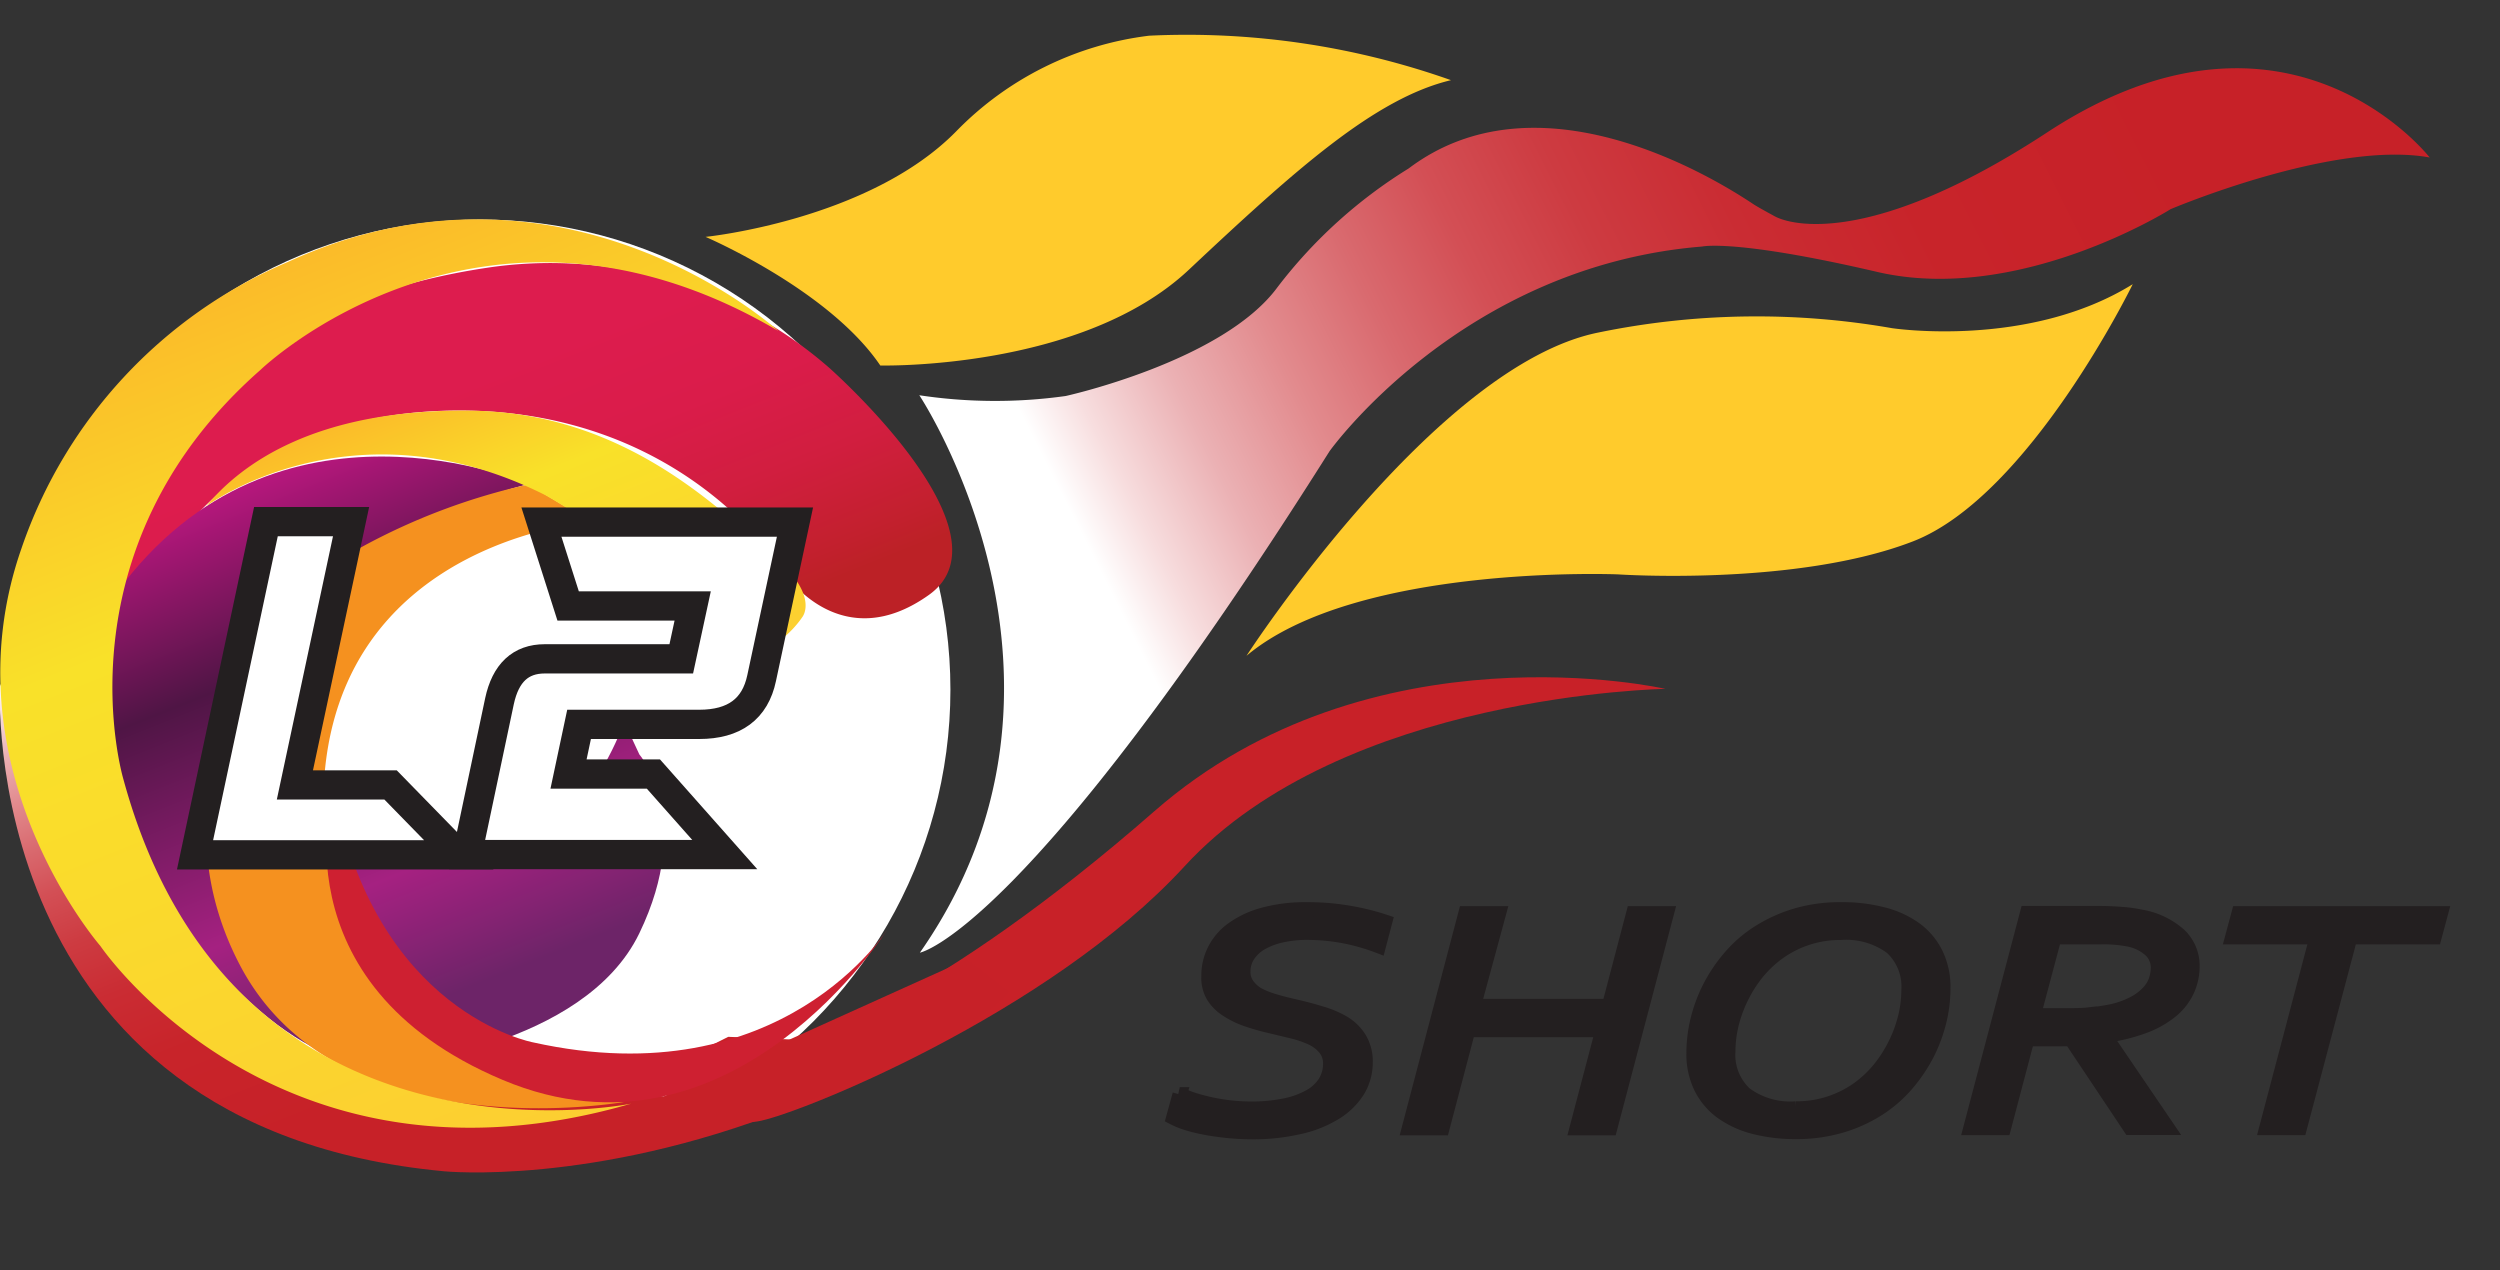<svg xmlns="http://www.w3.org/2000/svg" xmlns:xlink="http://www.w3.org/1999/xlink" width="256.36" height="130.25" viewBox="0 0 256.36 130.25">
  <rect x="0" y="0" width="256.36" height="130.25" fill="#333333" stroke="none"/>
  <defs>
    <style>
      .a {
        isolation: isolate;
      }

      .b {
        mix-blend-mode: multiply;
        opacity: 0.75;
      }

      .c {
        fill: #231f20;
        stroke: #231f20;
        stroke-width: 1.5px;
      }

      .d, .o {
        fill: #fff;
      }

      .e {
        fill: #c82128;
      }

      .f {
        fill: url(#a);
      }

      .g {
        fill: #ffcb2c;
      }

      .h {
        fill: url(#b);
      }

      .i {
        fill: url(#c);
      }

      .j {
        fill: url(#d);
      }

      .k {
        fill: #f5911f;
      }

      .l {
        fill: #ce2031;
      }

      .m {
        fill: url(#e);
      }

      .n {
        fill: url(#f);
      }

      .o {
        stroke: #231f20;
        stroke-miterlimit: 10;
        stroke-width: 3px;
      }
    </style>
    <linearGradient id="a" data-name="Безымянный градиент 4" x1="113.33" y1="59.64" x2="251.7" y2="-9.7" gradientUnits="userSpaceOnUse">
      <stop offset="0" stop-color="#fff"/>
      <stop offset="0.04" stop-color="#f7ddde"/>
      <stop offset="0.1" stop-color="#ebb1b4"/>
      <stop offset="0.17" stop-color="#e28b8e"/>
      <stop offset="0.24" stop-color="#d96a6f"/>
      <stop offset="0.31" stop-color="#d34f55"/>
      <stop offset="0.39" stop-color="#cd3b41"/>
      <stop offset="0.48" stop-color="#ca2c33"/>
      <stop offset="0.59" stop-color="#c8242a"/>
      <stop offset="0.77" stop-color="#c72128"/>
    </linearGradient>
    <linearGradient id="b" x1="37.17" y1="55.23" x2="63.39" y2="120.7" xlink:href="#a"/>
    <linearGradient id="c" data-name="Безымянный градиент 26" x1="42.31" y1="28.53" x2="61.01" y2="75.2" gradientUnits="userSpaceOnUse">
      <stop offset="0.23" stop-color="#dd1c4e"/>
      <stop offset="0.45" stop-color="#da1c4a"/>
      <stop offset="0.64" stop-color="#d11e3f"/>
      <stop offset="0.83" stop-color="#c2202d"/>
      <stop offset="0.89" stop-color="#bc2126"/>
    </linearGradient>
    <linearGradient id="d" data-name="Безымянный градиент 13" x1="25.79" y1="46.56" x2="49.66" y2="106.16" gradientUnits="userSpaceOnUse">
      <stop offset="0" stop-color="#c61785"/>
      <stop offset="0.33" stop-color="#4f1545"/>
      <stop offset="0.71" stop-color="#a52181"/>
      <stop offset="0.92" stop-color="#6d2468"/>
    </linearGradient>
    <linearGradient id="e" data-name="Безымянный градиент 18" x1="28.6" y1="27.18" x2="63.28" y2="113.75" gradientUnits="userSpaceOnUse">
      <stop offset="0" stop-color="#fbbb29"/>
      <stop offset="0.33" stop-color="#f9e129"/>
      <stop offset="0.99" stop-color="#fccf31"/>
    </linearGradient>
    <linearGradient id="f" x1="44.92" y1="39.35" x2="58.95" y2="74.37" xlink:href="#e"/>
  </defs>
  <g class="a">
    <g>
      <g>
        <g>
          <path class="c" d="M123.94,100.11a5.77,5.77,0,0,1,.69-2.82,6,6,0,0,1,2-2.16,9.65,9.65,0,0,1,3.16-1.38,16.26,16.26,0,0,1,4.18-.49,25.23,25.23,0,0,1,4.49.38,24.58,24.58,0,0,1,3.56.89L141.37,97A21.46,21.46,0,0,0,137.9,96a20.87,20.87,0,0,0-3.83-.37,11.94,11.94,0,0,0-2.72.29,7.23,7.23,0,0,0-2.09.81A4,4,0,0,0,127.94,98a3,3,0,0,0-.46,1.64,2.26,2.26,0,0,0,.41,1.36,3.43,3.43,0,0,0,1.1,1,8.85,8.85,0,0,0,1.61.65c.6.18,1.24.35,1.91.5,1,.23,2,.48,2.86.75a10.26,10.26,0,0,1,2.39,1,4.86,4.86,0,0,1,1.65,1.63,4.5,4.5,0,0,1,.61,2.38,5.53,5.53,0,0,1-.85,3,7.13,7.13,0,0,1-2.37,2.25,11.91,11.91,0,0,1-3.67,1.42,20.82,20.82,0,0,1-4.69.5,26.53,26.53,0,0,1-2.67-.14c-.89-.1-1.68-.21-2.39-.36a16.06,16.06,0,0,1-1.83-.47,8.18,8.18,0,0,1-1.22-.51l.65-2.37a11.63,11.63,0,0,0,1.51.59,20.25,20.25,0,0,0,3.75.77,19.72,19.72,0,0,0,2,.11,16.92,16.92,0,0,0,3.54-.33,8.68,8.68,0,0,0,2.56-.93,4.33,4.33,0,0,0,1.56-1.46,3.64,3.64,0,0,0,.52-1.92,2.44,2.44,0,0,0-.53-1.57,3.94,3.94,0,0,0-1.41-1.07,10.77,10.77,0,0,0-2-.68l-2.29-.55a22.46,22.46,0,0,1-2.43-.7,9.1,9.1,0,0,1-2-1,4.42,4.42,0,0,1-1.36-1.4A3.65,3.65,0,0,1,123.94,100.11Z"/>
          <path class="c" d="M151.11,103.18H165l2.5-9.51h3.4l-5.8,22h-3.4l2.65-10.06h-13.8l-2.65,10.06h-3.4l5.79-22h3.4Z"/>
          <path class="c" d="M184.17,116.06a16.94,16.94,0,0,1-4.32-.52,9.88,9.88,0,0,1-3.32-1.54,6.88,6.88,0,0,1-2.11-2.53,7.73,7.73,0,0,1-.74-3.49,14.32,14.32,0,0,1,.41-3.38,15.49,15.49,0,0,1,1.25-3.36,16,16,0,0,1,2.09-3.09,13.13,13.13,0,0,1,2.94-2.54,15.34,15.34,0,0,1,3.8-1.72,16,16,0,0,1,4.63-.63,16.48,16.48,0,0,1,4.31.52,9.64,9.64,0,0,1,3.31,1.53,6.93,6.93,0,0,1,2.1,2.53,7.8,7.8,0,0,1,.74,3.5,14.32,14.32,0,0,1-.41,3.38,15.69,15.69,0,0,1-1.25,3.36,16,16,0,0,1-2.09,3.09,13.3,13.3,0,0,1-2.93,2.54,14.82,14.82,0,0,1-3.78,1.71A16.14,16.14,0,0,1,184.17,116.06Zm0-2.38a10.76,10.76,0,0,0,3.48-.54,11,11,0,0,0,2.87-1.44,11.62,11.62,0,0,0,2.25-2.12,13.6,13.6,0,0,0,1.62-2.56,13.75,13.75,0,0,0,1-2.76,11.88,11.88,0,0,0,.33-2.72,5.47,5.47,0,0,0-1.74-4.4,7.83,7.83,0,0,0-5.23-1.5,10.86,10.86,0,0,0-6.35,2,11.62,11.62,0,0,0-2.25,2.12,13.29,13.29,0,0,0-1.61,2.55,13.61,13.61,0,0,0-1,2.76,12,12,0,0,0-.33,2.73,5.48,5.48,0,0,0,1.74,4.4A7.83,7.83,0,0,0,184.19,113.68Z"/>
          <path class="c" d="M207.88,106.55l-2.4,9.1h-3.4l5.8-22h7.3q1.2,0,2.31.09a13.45,13.45,0,0,1,1.94.26,7.91,7.91,0,0,1,4.06,1.91,4.33,4.33,0,0,1,1.32,3.15,5.93,5.93,0,0,1-.51,2.44,6,6,0,0,1-1.59,2.09,9.68,9.68,0,0,1-2.78,1.6,18,18,0,0,1-4.06,1v.07l6.38,9.38h-3.8l-6.07-9.1Zm.64-2.42h3.15c1,0,1.87,0,2.6-.09a16.48,16.48,0,0,0,2-.27,9.13,9.13,0,0,0,2.47-.83,5.64,5.64,0,0,0,1.54-1.13,3.49,3.49,0,0,0,.8-1.28,4.34,4.34,0,0,0,.22-1.31,2.49,2.49,0,0,0-.72-1.75,4.66,4.66,0,0,0-2.25-1.14,13.64,13.64,0,0,0-2.92-.24h-4.75Z"/>
          <path class="c" d="M235.82,115.65h-3.4l5.16-19.56h-8.66l.65-2.42h20.71l-.65,2.42H241Z"/>
        </g>
      </g>
      <circle class="d" cx="49.25" cy="70.72" r="48.21"/>
      <g>
        <g>
          <path class="e" d="M82.61,106.66s13.15-3.7,35.77-23.48c22.25-19.45,52.4-12.54,52.4-12.54s-33.06.5-49.3,18.18C107.56,104,81.49,114.44,77.65,115s-9.35-.56-9.35-.56l3-6.43,3.38-1.69Z"/>
        </g>
        <g>
          <path class="f" d="M94.33,97.69s10.83-2,42-51.41c0,0,13.53-19,38.22-21,0,0,3.38-.79,17.93,2.6s30.1-6.43,30.1-6.43,16.72-7.1,26.57-5.3c0,0-14.56-18.74-39.2-2.59-17.66,11.58-26.1,9.65-28,8.6-.5-.28-1.68-.91-2.16-1.23-4.49-3-22.16-13.61-35.35-3.65A49.88,49.88,0,0,0,131,29.45c-5.58,7.61-21.73,11.16-21.73,11.16a52.1,52.1,0,0,1-15-.08S113.78,69.87,94.33,97.69Z"/>
        </g>
        <g>
          <path class="g" d="M72.35,24.29S85,29.7,90.27,37.48c0,0,20.64.51,31.63-9.81S141,10.08,148.79,8.22a81.16,81.16,0,0,0-30.95-4.56,33.25,33.25,0,0,0-19.79,9.81C89.09,22.6,72.35,24.29,72.35,24.29Z"/>
        </g>
        <g>
          <path class="g" d="M127.82,67.25S147.1,37.48,163.9,34.1a80.38,80.38,0,0,1,30.1-.45s14,2.14,24.7-4.51c0,0-10.6,21.76-22.55,26.38s-30.22,3.38-30.22,3.38S139.09,57.78,127.82,67.25Z"/>
        </g>
        <g>
          <path class="h" d="M0,70.11s-2.64,45.51,45.55,50c0,0,15.14,1.52,35.32-6.42s22.65-12,22.65-12l-4.36-3.31L68.08,112.42l-38.35-3.1L7.27,86.69Z"/>
          <path class="i" d="M15.23,60S22.34,42.38,46.5,42.1,80.65,59,80.65,59s5.65,8.39,14.61,2S85,37.69,85,37.69a43.47,43.47,0,0,0-35.2-10.21C28.31,30.73,19.07,41.81,19.07,41.81L11.8,57.59v6.68Z"/>
          <path class="j" d="M64,74s-8.31,25.73-30.53,6S54.18,49.64,54.18,49.64,28.31,38.41,12,60.73c0,0-5,19,7.11,34.82s21,13.68,21,13.68,19.76-1.74,25.45-13.53,0-18.34,0-18.34Z"/>
          <path class="k" d="M64,113s-29.29,5.21-39.38-14,4.12-38.24,12.51-42.93a65.27,65.27,0,0,1,17.06-6.4l6.39,3.84S28,55.84,33.85,90.53C33.85,90.53,36.83,111.52,64,113Z"/>
          <path class="l" d="M91.06,95.21s-10.8,17.37-36.39,11.68c0,0-16.34-3-20.47-26.15,0,0-6.21,20.08,17.35,30S91.06,95.21,91.06,95.21Z"/>
          <path class="m" d="M64.73,113.17S24,121.5,12.66,79.93c0,0-7.06-23.45,14.05-42,0,0,22.67-21.89,53.09-4,0,0-22-20.06-50.32-7.05A49.19,49.19,0,0,0,2.19,56.27C-5.63,78.73,10.29,97,10.29,97S28.34,123.74,64.73,113.17Z"/>
          <path class="n" d="M21.13,51.92S36,40.77,55.89,50.76A49.08,49.08,0,0,1,70.45,63.31c6.4,8.31,11.8,0,11.8,0s1.93-2.21-3.16-6.51S64.26,42.3,48.27,42.11,24.68,47.63,21.13,51.92Z"/>
        </g>
      </g>
      <g>
        <g>
          <path class="o" d="M27.27,53.49H36l-5.76,27h9.81l7,7.17H20Z"/>
        </g>
      </g>
      <g>
        <g>
          <path class="o" d="M55.52,53.54l26,0-3.42,16q-1,4.74-6.4,4.74H59.38L58.3,79.37H67l7.32,8.26H47.9L51.22,71.9q.93-4.34,4.64-4.34h14l1.17-5.42H58.26Z"/>
        </g>
      </g>
    </g>
  </g>
</svg>
